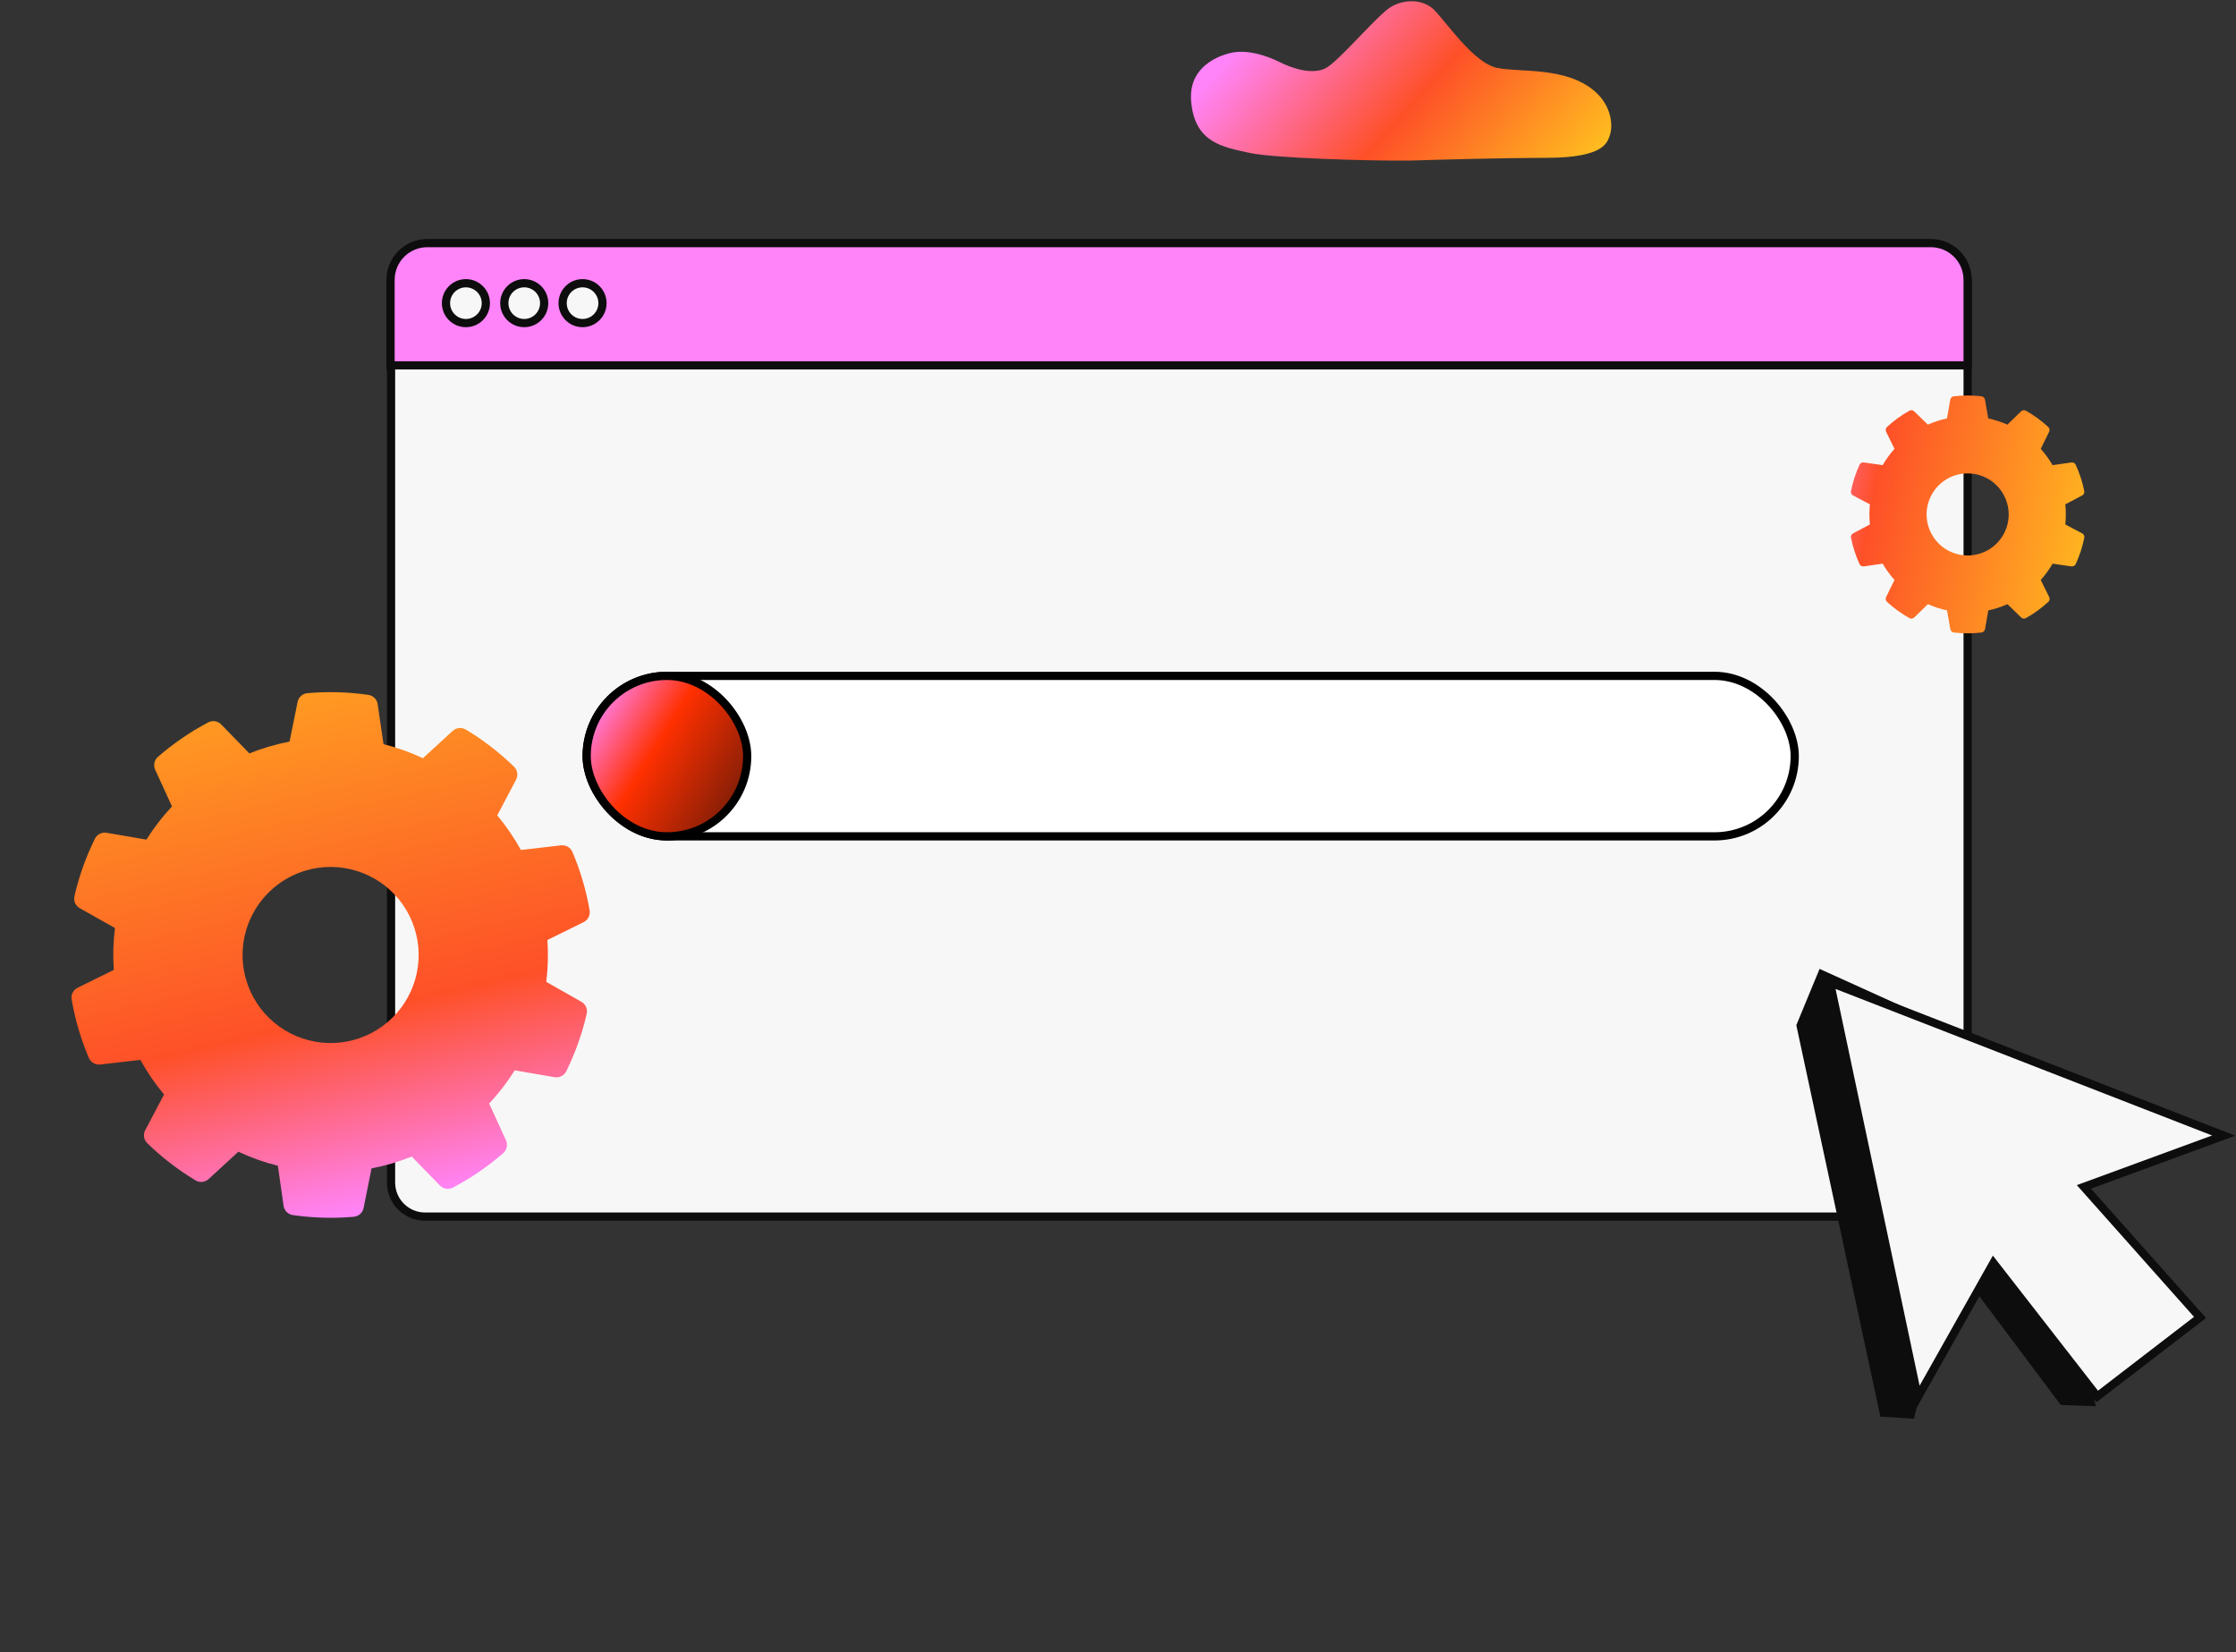 <svg width="272" height="201" viewBox="0 0 272 201" fill="none" xmlns="http://www.w3.org/2000/svg">
<rect x="0" y="0" width="272" height="201" fill="#333333" stroke="none"/>
<path d="M152.114 18.62C154.876 19.214 166.263 19.593 171.614 19.53C174.915 19.422 182.866 19.208 188.267 19.195C195.019 19.178 195.476 17.372 195.774 16.621C196.276 15.358 196.065 12.869 193.96 11.074C190.444 8.074 184.953 8.845 182.1 8.252C179.248 7.659 175.947 2.686 174.443 1.189C173.056 -0.191 170.539 -0.152 168.891 1.052C167.157 2.32 162.744 7.549 161.245 8.303C159.747 9.057 157.495 8.462 155.692 7.566C153.89 6.67 151.788 6.075 149.988 6.38C149.544 6.455 144.439 7.443 144.901 12.393C145.363 17.344 148.661 17.878 152.114 18.62Z" fill="url(#paint0_linear_3368_21984)"/>
<path d="M47.57 34.301C47.57 32.015 49.423 30.162 51.708 30.162H235.216C237.501 30.162 239.354 32.015 239.354 34.301V143.854C239.354 146.139 237.501 147.992 235.216 147.992H51.708C49.423 147.992 47.57 146.139 47.57 143.854V34.301Z" fill="#F7F7F7" stroke="#0D0D0D"/>
<path d="M47.508 34.041C47.508 31.573 49.509 29.571 51.978 29.571H234.884C237.353 29.571 239.354 31.573 239.354 34.041V44.445H47.508V34.041Z" fill="#FF84F9" stroke="#0D0D0D"/>
<path d="M265.6 137.921L221.344 117.858L218.514 124.707L228.74 172.327L232.824 172.573L237.585 153.42L250.684 170.902L254.952 171.063L248.591 144.162L265.6 137.921Z" fill="#0D0D0D"/>
<path d="M270.506 138.136L222.607 119.498L233.297 169.961L242.492 153.635L255.122 169.867L267.623 160.255L253.498 144.377L270.506 138.136Z" fill="#F7F7F7" stroke="#0D0D0D" stroke-miterlimit="10"/>
<path d="M253.284 64.88L251.237 63.799C251.321 62.985 251.321 62.165 251.237 61.351L253.284 60.27C253.379 60.219 253.456 60.14 253.502 60.042C253.548 59.945 253.562 59.836 253.541 59.73C253.32 58.63 252.972 57.559 252.503 56.539C252.459 56.441 252.383 56.36 252.289 56.309C252.195 56.257 252.086 56.237 251.98 56.253L249.686 56.582C249.275 55.874 248.792 55.21 248.246 54.6L249.267 52.522C249.315 52.425 249.33 52.316 249.31 52.21C249.29 52.105 249.237 52.008 249.158 51.935C248.332 51.176 247.421 50.514 246.443 49.965C246.349 49.912 246.241 49.891 246.135 49.905C246.028 49.919 245.929 49.967 245.852 50.042L244.192 51.653C243.444 51.322 242.663 51.068 241.863 50.895L241.465 48.614C241.446 48.509 241.394 48.412 241.316 48.338C241.238 48.264 241.138 48.217 241.032 48.205C239.917 48.075 238.791 48.075 237.676 48.205C237.569 48.217 237.469 48.264 237.391 48.337C237.313 48.411 237.261 48.509 237.242 48.614L236.843 50.895C236.043 51.068 235.263 51.322 234.516 51.653L232.853 50.04C232.776 49.965 232.677 49.917 232.57 49.903C232.464 49.889 232.355 49.91 232.262 49.963C231.284 50.513 230.373 51.175 229.548 51.934C229.469 52.007 229.416 52.104 229.396 52.209C229.376 52.315 229.391 52.424 229.438 52.521L230.459 54.599C229.913 55.209 229.43 55.873 229.02 56.581L226.726 56.252C226.619 56.236 226.511 56.256 226.416 56.308C226.322 56.359 226.247 56.44 226.202 56.538C225.735 57.558 225.387 58.629 225.165 59.729C225.144 59.835 225.157 59.944 225.204 60.041C225.25 60.139 225.326 60.218 225.421 60.269L227.47 61.35C227.385 62.164 227.385 62.984 227.47 63.798L225.421 64.879C225.326 64.929 225.25 65.009 225.204 65.106C225.157 65.204 225.144 65.313 225.165 65.419C225.387 66.519 225.735 67.59 226.202 68.61C226.247 68.708 226.322 68.788 226.416 68.84C226.511 68.891 226.619 68.911 226.726 68.896L229.02 68.567C229.431 69.274 229.913 69.938 230.459 70.548L229.438 72.626C229.391 72.722 229.376 72.832 229.396 72.937C229.416 73.043 229.469 73.139 229.548 73.212C230.375 73.975 231.287 74.638 232.268 75.189C232.361 75.242 232.47 75.263 232.576 75.249C232.683 75.235 232.782 75.187 232.859 75.112L234.522 73.493C235.269 73.825 236.049 74.079 236.849 74.251L237.248 76.531C237.266 76.637 237.318 76.735 237.397 76.809C237.475 76.883 237.575 76.93 237.682 76.942C238.797 77.072 239.923 77.072 241.038 76.942C241.145 76.93 241.244 76.883 241.322 76.809C241.4 76.734 241.452 76.637 241.471 76.531L241.869 74.251C242.669 74.078 243.45 73.825 244.198 73.493L245.86 75.107C245.937 75.182 246.036 75.23 246.142 75.244C246.249 75.257 246.357 75.237 246.451 75.184C247.429 74.634 248.34 73.972 249.166 73.211C249.245 73.138 249.298 73.042 249.318 72.936C249.337 72.831 249.323 72.721 249.275 72.625L248.248 70.549C248.794 69.939 249.277 69.275 249.688 68.568L251.982 68.897C252.088 68.911 252.196 68.891 252.29 68.84C252.384 68.788 252.46 68.708 252.505 68.611C252.973 67.591 253.321 66.52 253.543 65.42C253.564 65.314 253.55 65.204 253.503 65.107C253.457 65.01 253.38 64.93 253.284 64.88ZM244.349 62.575C244.349 63.563 244.056 64.528 243.507 65.349C242.959 66.17 242.179 66.81 241.267 67.188C240.355 67.566 239.351 67.664 238.382 67.472C237.414 67.279 236.524 66.804 235.826 66.106C235.128 65.407 234.653 64.518 234.46 63.549C234.267 62.581 234.366 61.577 234.744 60.665C235.122 59.753 235.762 58.973 236.583 58.424C237.404 57.876 238.369 57.583 239.356 57.583C240.68 57.584 241.949 58.111 242.885 59.047C243.821 59.983 244.347 61.252 244.349 62.575Z" fill="url(#paint1_linear_3368_21984)"/>
<circle cx="56.676" cy="36.877" r="2.424" fill="#F7F7F7" stroke="#0D0D0D"/>
<circle cx="63.771" cy="36.876" r="2.424" fill="#F7F7F7" stroke="#0D0D0D"/>
<circle cx="70.865" cy="36.876" r="2.424" fill="#F7F7F7" stroke="#0D0D0D"/>
<rect x="71.365" y="82.214" width="146.957" height="19.524" rx="9.762" fill="white" stroke="black"/>
<rect x="71.365" y="82.214" width="19.527" height="19.524" rx="9.762" fill="url(#paint2_linear_3368_21984)" stroke="black"/>
<path d="M36.201 85.388L35.225 90.207C33.554 90.53 31.917 91.011 30.338 91.646L26.909 88.124C26.708 87.918 26.446 87.782 26.161 87.737C25.877 87.692 25.585 87.74 25.331 87.874C23.136 89.03 21.083 90.436 19.212 92.065C18.995 92.254 18.845 92.509 18.785 92.79C18.724 93.072 18.757 93.365 18.877 93.627L20.921 98.096C19.757 99.339 18.715 100.691 17.809 102.133L12.966 101.301C12.683 101.252 12.391 101.296 12.135 101.427C11.878 101.557 11.671 101.767 11.544 102.025C10.446 104.25 9.612 106.596 9.056 109.014C8.992 109.294 9.02 109.588 9.136 109.851C9.252 110.114 9.45 110.332 9.7 110.474L13.983 112.887C13.772 114.578 13.725 116.284 13.842 117.983L9.44 120.153C9.182 120.28 8.972 120.487 8.841 120.744C8.711 121.001 8.667 121.292 8.716 121.576C9.135 124.021 9.838 126.408 10.81 128.69C10.923 128.954 11.118 129.175 11.367 129.319C11.615 129.463 11.904 129.524 12.189 129.491L17.075 128.928C17.898 130.42 18.862 131.829 19.955 133.135L17.664 137.484C17.53 137.739 17.482 138.03 17.527 138.314C17.572 138.598 17.708 138.859 17.914 139.06C19.691 140.791 21.663 142.31 23.791 143.586C24.038 143.733 24.326 143.797 24.612 143.767C24.898 143.737 25.167 143.616 25.379 143.421L28.998 140.097C30.541 140.82 32.15 141.392 33.802 141.807L34.495 146.674C34.536 146.959 34.668 147.223 34.871 147.427C35.075 147.63 35.339 147.763 35.623 147.804C38.078 148.159 40.566 148.228 43.036 148.011C43.323 147.986 43.594 147.869 43.809 147.677C44.024 147.485 44.171 147.228 44.227 146.946L45.2 142.125C46.872 141.805 48.509 141.324 50.087 140.686L53.52 144.21C53.72 144.417 53.983 144.552 54.267 144.598C54.552 144.643 54.843 144.594 55.098 144.46C57.291 143.304 59.344 141.898 61.214 140.27C61.43 140.081 61.58 139.827 61.641 139.546C61.701 139.265 61.669 138.972 61.55 138.711L59.507 134.238C60.67 132.994 61.711 131.642 62.616 130.199L67.462 131.031C67.745 131.08 68.037 131.036 68.293 130.906C68.549 130.776 68.757 130.567 68.885 130.309C69.98 128.084 70.814 125.74 71.371 123.324C71.435 123.043 71.408 122.749 71.291 122.485C71.175 122.222 70.977 122.003 70.726 121.861L66.449 119.438C66.66 117.748 66.707 116.041 66.59 114.342L70.998 112.168C71.257 112.041 71.467 111.834 71.598 111.578C71.729 111.322 71.774 111.03 71.726 110.746C71.307 108.302 70.604 105.914 69.631 103.633C69.519 103.367 69.323 103.146 69.074 103.001C68.825 102.856 68.535 102.796 68.249 102.83L63.366 103.394C62.545 101.902 61.58 100.493 60.487 99.187L62.778 94.838C62.912 94.583 62.96 94.292 62.915 94.007C62.87 93.722 62.734 93.46 62.527 93.259C60.753 91.532 58.784 90.016 56.66 88.742C56.413 88.594 56.126 88.53 55.839 88.559C55.553 88.588 55.284 88.709 55.072 88.903L51.45 92.229C49.908 91.507 48.301 90.935 46.65 90.521L45.943 85.655C45.902 85.371 45.77 85.107 45.566 84.904C45.363 84.701 45.1 84.568 44.815 84.527C42.362 84.171 39.875 84.101 37.405 84.319C37.115 84.342 36.841 84.459 36.623 84.652C36.406 84.845 36.258 85.103 36.201 85.388ZM37.189 105.893C39.222 105.295 41.386 105.312 43.408 105.943C45.431 106.574 47.221 107.791 48.552 109.44C49.882 111.088 50.694 113.094 50.885 115.204C51.075 117.315 50.636 119.434 49.622 121.294C48.608 123.154 47.065 124.672 45.188 125.655C43.312 126.639 41.185 127.043 39.079 126.818C36.972 126.593 34.98 125.748 33.353 124.39C31.727 123.033 30.539 121.223 29.942 119.19C29.143 116.465 29.458 113.533 30.818 111.04C32.179 108.547 34.473 106.695 37.197 105.891L37.189 105.893Z" fill="url(#paint3_linear_3368_21984)"/>
<defs>
<linearGradient id="paint0_linear_3368_21984" x1="155.973" y1="-0.236" x2="189.354" y2="29.69" gradientUnits="userSpaceOnUse">
<stop stop-color="#FF84F9"/>
<stop offset="0.455" stop-color="#FE5028"/>
<stop offset="0.94" stop-color="#FFC21F"/>
</linearGradient>
<linearGradient id="paint1_linear_3368_21984" x1="272.98" y1="65.427" x2="217.086" y2="54.679" gradientUnits="userSpaceOnUse">
<stop stop-color="#F7F7F7"/>
<stop offset="0.267" stop-color="#FFC21F"/>
<stop offset="0.795" stop-color="#FE5028"/>
<stop offset="1" stop-color="#FF84F9"/>
</linearGradient>
<linearGradient id="paint2_linear_3368_21984" x1="98.258" y1="104.687" x2="70.835" y2="87.587" gradientUnits="userSpaceOnUse">
<stop stop-color="#0D0D0D"/>
<stop offset="0.711" stop-color="#FF3000"/>
<stop offset="1" stop-color="#FF84F9"/>
</linearGradient>
<linearGradient id="paint3_linear_3368_21984" x1="21.43" y1="33.967" x2="47.188" y2="146.741" gradientUnits="userSpaceOnUse">
<stop stop-color="#F7F7F7"/>
<stop offset="0.267" stop-color="#FFC21F"/>
<stop offset="0.795" stop-color="#FE5028"/>
<stop offset="1" stop-color="#FF84F9"/>
</linearGradient>
</defs>
</svg>
